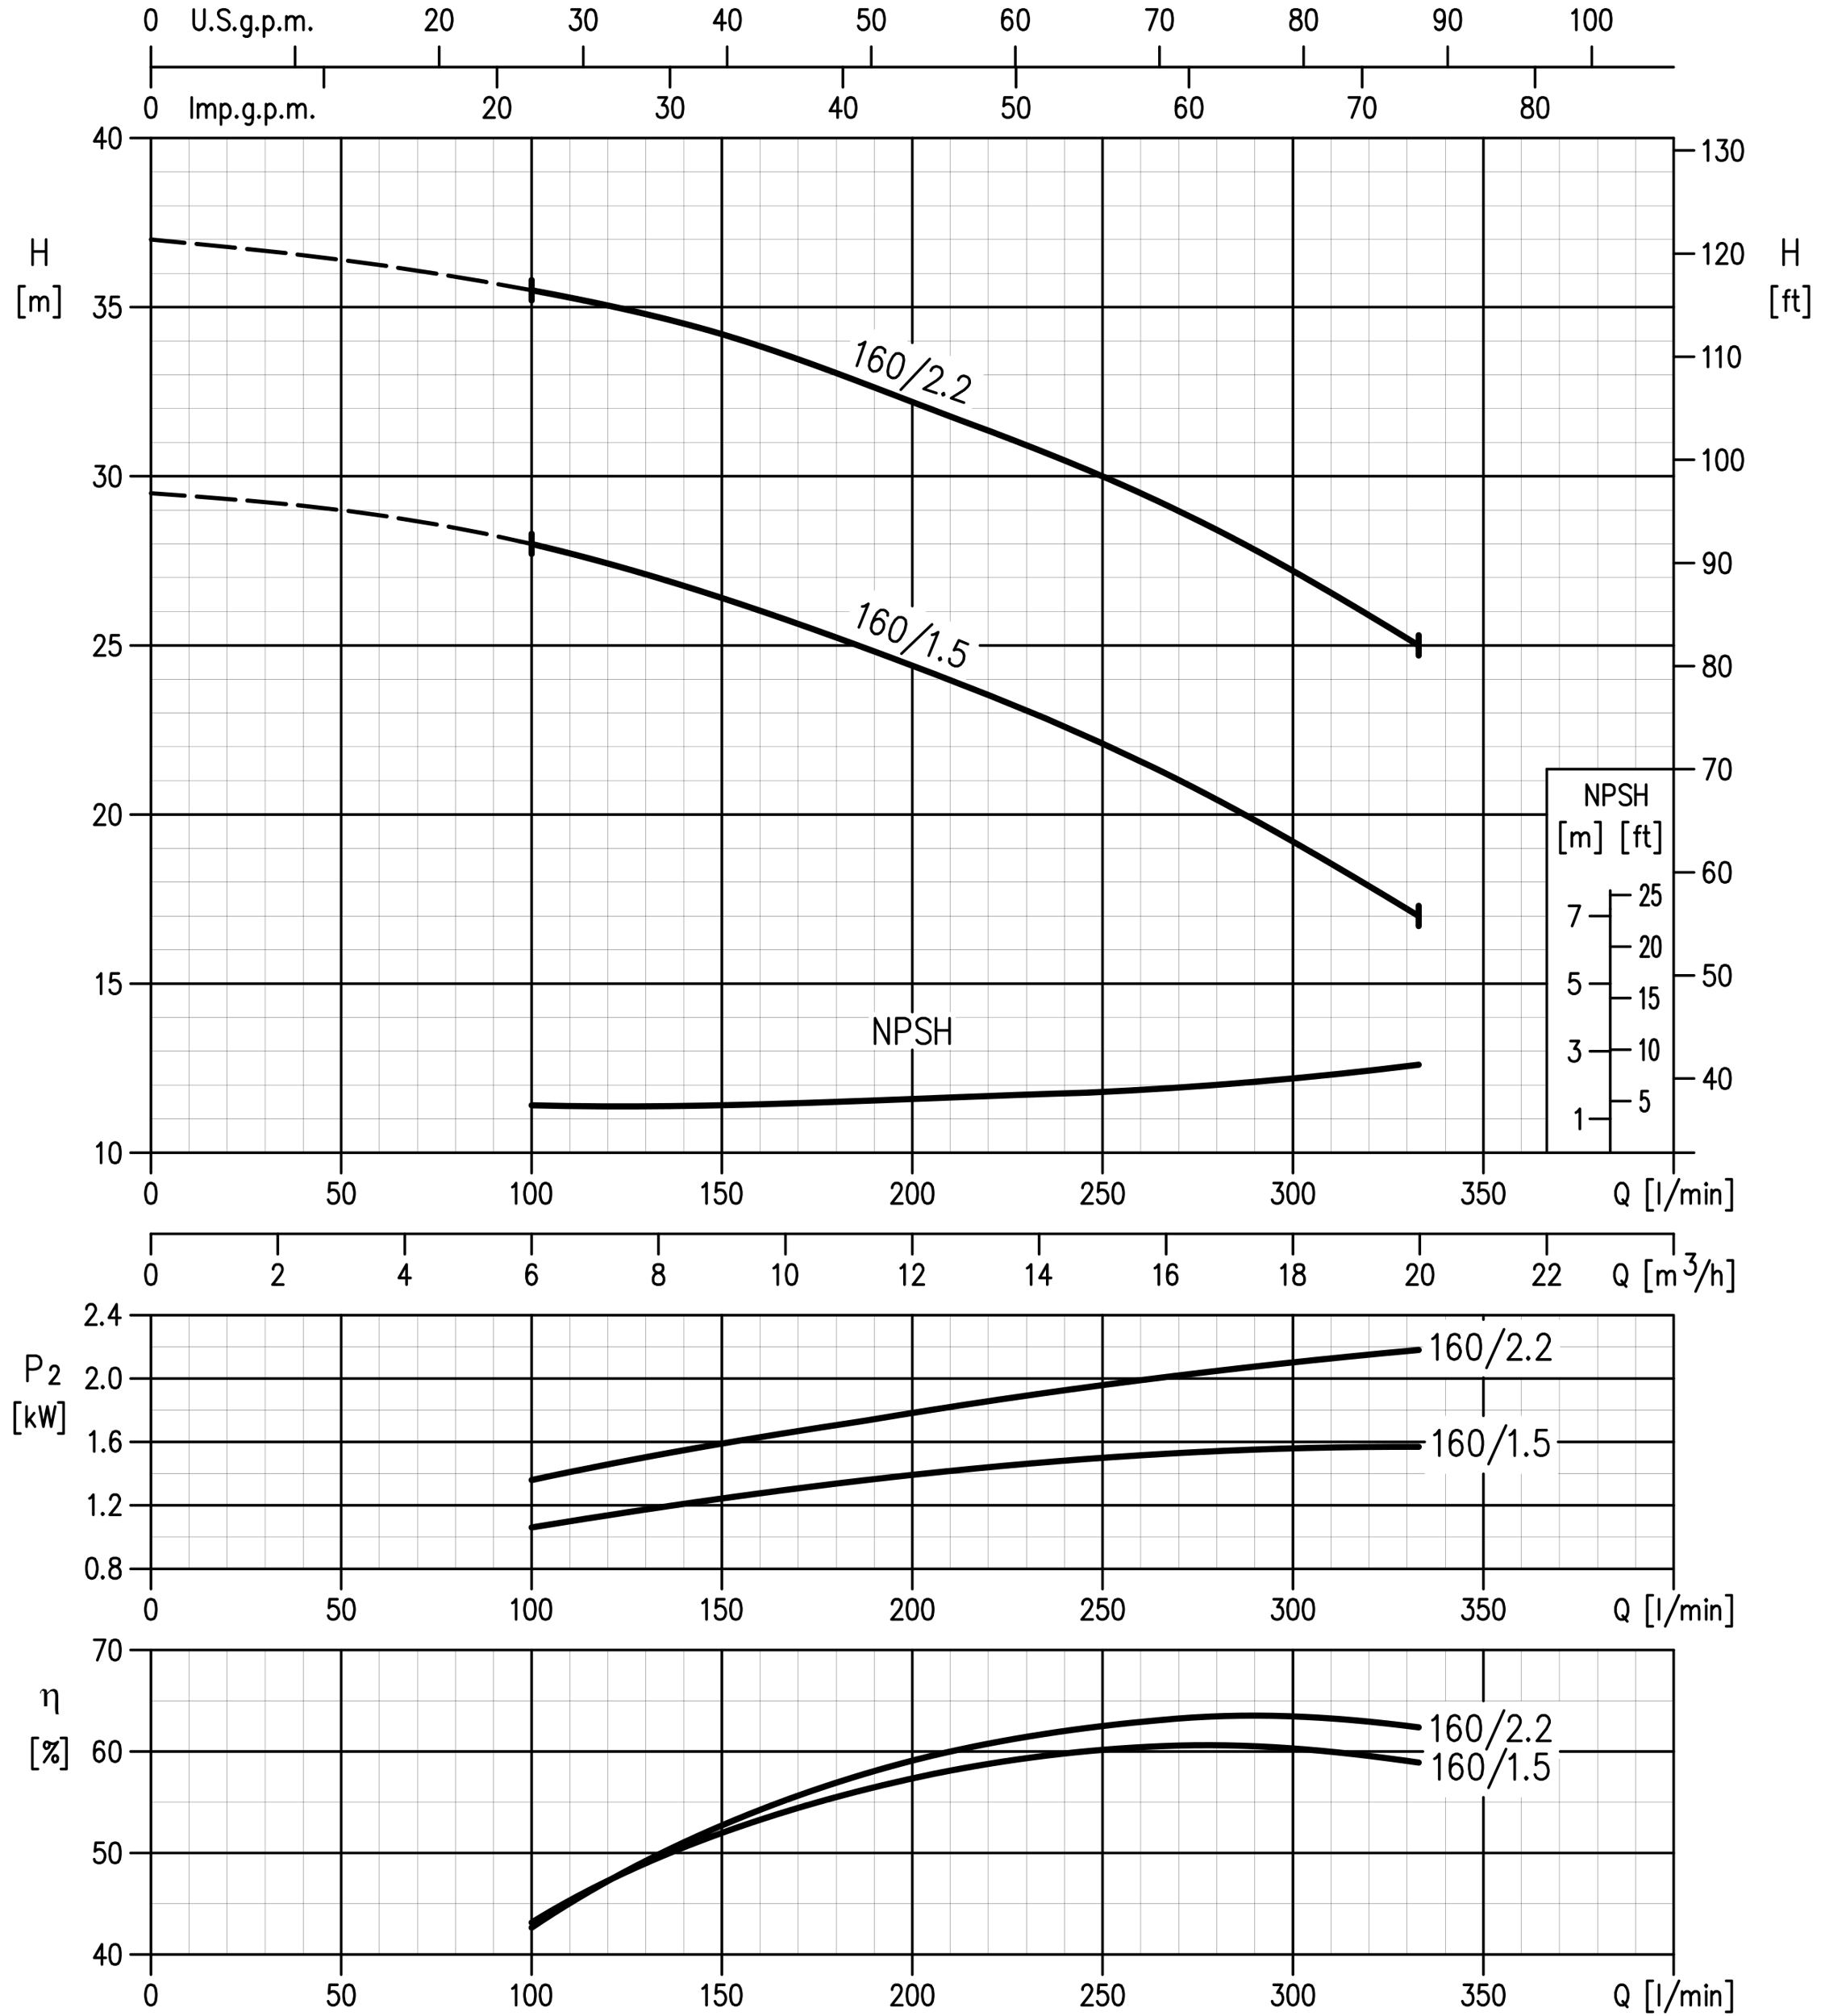 <svg xmlns="http://www.w3.org/2000/svg" width="198.438mm" height="219.604mm" viewBox="0 0 19843.8 21960.4" shape-rendering="geometricPrecision" text-rendering="geometricPrecision" image-rendering="optimizeQuality" fill-rule="evenodd" clip-rule="evenodd"><defs><style type="text/css"><![CDATA[
    .str0 {stroke:black;stroke-width:28.99;stroke-linecap:round;stroke-linejoin:round;stroke-miterlimit:22.926}
    .str3 {stroke:black;stroke-width:67.65;stroke-linecap:round;stroke-linejoin:round;stroke-miterlimit:22.926}
    .str1 {stroke:black;stroke-width:91.81;stroke-linecap:round;stroke-linejoin:round;stroke-miterlimit:22.926}
    .str4 {stroke:black;stroke-width:45.91;stroke-linecap:round;stroke-linejoin:round;stroke-miterlimit:22.926}
    .str2 {stroke:black;stroke-width:2.41;stroke-linecap:round;stroke-linejoin:round;stroke-miterlimit:22.926}
    .fil0 {fill:none}
    .fil1 {fill:black}
   ]]></style><clipPath id="id0"><path d="M.02 21960.41h19843.75v-21960.42h-19843.75v21960.42z"/></clipPath></defs><g id="g4166"><g clip-path="url(#id0)"><path id="path4176" class="fil0 str0" d="M1422.7 20187.21h16815.36m-16815.36 1105.68h16815.36m-16815.36-3317.13h16815.36m-16593.06-4533.85h16593.06m-16593.06-12710.83h16593.06"/><path id="path4180" class="fil0 str1" d="M-1027.11-4927.82h22123.3v31727.52h-22123.3v-31727.52zm22123.3 0z"/><path id="path4184" class="fil0 str0" d="M1422.7 12558.31h16815.36m-16815.36-11054.67h16815.36m-12444.82 11938.27v222.08m-1381.95-222.08v222.08m-1384.35-222.08v222.08m-1381.94-222.08v222.08m0 7848.57v-3536.81m-533.94 3206.1l-84.57 147.23h125.63m-41.06-147.23v219.67m135.29-219.67l-26.58 9.66-16.9 31.39-7.26 53.07v31.39l7.26 53.12 16.9 31.39 26.58 9.66 16.9-.01 24.17-9.66 16.92-31.39 7.24-53.12v-31.39l-7.24-53.07-16.92-31.39-24.17-9.66-16.9.01zm388.98 441.8l-24.15 9.66-16.93 31.34-9.67 53.12v31.39l9.67 53.12 16.93 31.39 24.15 12.06h16.88l26.6-12.06 16.88-31.39 7.26-53.12v-31.39l-7.26-53.12-16.88-31.34-26.6-9.66h-16.88zm-608.85-3758.93h118.4l-84.57 222.13m186.04-222.13l-26.58 9.66-16.9 31.39-7.26 53.12v31.39l7.26 53.12 16.9 31.34 26.58 12.12 16.9-.01 24.17-12.12 16.92-31.34 7.24-53.12v-31.39l-7.24-53.12-16.92-31.39-24.17-9.66-16.9.01zm388.98-4089.64l-24.15 9.61-16.93 31.39-9.67 53.12v31.39l9.67 53.12 16.93 31.39 24.15 9.66 16.88-.01 26.6-9.66 16.88-31.39 7.26-53.12v-31.39l-7.26-53.12-16.88-31.39-26.6-9.61-16.88.01z"/><path id="path4188" class="fil0 str2" d="M6208.81 21297.7v-3321.94m413.12 3321.94v-3321.94m-1244.22 3321.94v-3321.94"/><path id="path4192" class="fil0 str0" d="M5793.24 21512.56v-3536.8m-2075.33 3536.8v-3536.81"/><path id="path4196" class="fil0 str2" d="M3304.79 21297.7v-3321.94m-415.57 3321.94v-3321.94m-415.53 3321.94v-3321.94m-413.17 3321.94v-3321.94m2072.92 3317.13v-3317.13"/><path id="path4200" class="fil0 str0" d="M3676.83 21623.65h-84.57l-7.26 94.12 7.26-9.66 24.15-12.01 26.61-.01 24.15 12.01 16.93 21.78 9.67 31.34v19.32l-9.67 31.39-16.93 21.73-24.15 12.06-26.61.01-24.15-12.06-7.26-9.66-9.62-21.73m219.84-178.63l-26.55 9.66-16.94 31.34-7.26 53.12v31.39l7.26 53.12 16.93 31.39 26.55 12.06h16.94l24.15-12.06 16.93-31.39 9.62-53.12v-31.39l-9.62-53.12-16.93-31.34-24.15-9.66h-16.93zm1787.85 41l16.88-9.61 24.2-31.39v222.08m142.53-222.08l-24.15 9.66-16.93 31.34-9.67 53.12v31.39l9.67 53.12 16.93 31.39 24.15 12.06h16.94l26.55-12.06 16.88-31.39 7.26-53.12v-31.39l-7.26-53.12-16.88-31.34-26.55-9.66h-16.94zm169.09 0l-24.15 9.66-16.88 31.34-9.67 53.12v31.39l9.67 53.12 16.88 31.39 24.15 12.06h16.93l26.6-12.06 16.88-31.39 7.26-53.12v-31.39l-7.26-53.12-16.88-31.34-26.6-9.66h-16.93z"/><path id="path4204" class="fil0 str2" d="M4962.14 21292.89v-3317.13m-413.12 3317.13v-3317.13"/><path id="path4208" class="fil0 str0" d="M4430.63 13775.08l-84.57 147.23h128.06m-43.49-147.23v219.67m-1454.44-166.61v-12.06l9.67-19.27 7.26-12.12 16.88-9.61h33.83l16.93 9.61 9.67 12.12 7.26 19.27v21.73l-7.26 21.78-16.93 31.34-84.52 103.83 118.33-.01m2751.82-188.34l-7.22-21.72-26.6-9.61h-16.88l-24.15 9.61-16.93 31.39-9.67 53.12v53.11l9.67 41.05 16.93 21.73 24.15 9.66h9.67l24.15-9.66 16.88-21.73 9.72-31.39v-9.66l-9.72-31.39-16.88-21.73-24.15-9.61h-9.67l-24.15 9.61-16.93 21.73-9.67 31.39"/><path id="path4212" class="fil0 str2" d="M2060.52 17092.16v-2764.25m4148.29-1762.39v-11054.62m413.12 11054.62v-11054.62m-2488.49 11054.62v-11054.62m415.58 11054.62v-11054.62m413.12 11054.62v-11054.62m415.57 11054.62v-11054.62m-2072.92 15581.26v-2764.25m-415.57 2764.25v-2764.25m-415.53 2764.25v-2764.24"/><path id="path4216" class="fil0 str0" d="M5793.24 12780.39v-11276.75m-2075.33 15808.24v-2983.97m-2072.91-1547.52v-11276.75m-584.69 10987.04l16.92-12.06 24.15-31.39v222.12m144.97-222.13l-26.58 12.12-16.9 31.34-7.26 53.12v31.39l7.26 50.71 16.9 33.79 26.58 9.66h16.9l24.17-9.66 16.92-33.79 7.24-50.71v-31.39l-7.24-53.12-16.92-31.34-24.17-12.12h-16.9zm388.98 441.8l-24.15 12.06-16.93 31.39-9.67 53.12v31.39l9.67 53.12 16.93 31.39 24.15 9.66h16.88l26.6-9.66 16.88-31.39 7.26-53.12v-31.39l-7.26-53.12-16.88-31.39-26.6-12.06h-16.88zm2041.5 0h-84.57l-7.26 96.57 7.26-12.06 24.15-9.66h26.61l24.15 9.66 16.93 21.73 9.67 31.39v21.73l-9.67 31.39-16.93 21.73-24.15 9.66-26.61-.01-24.15-9.66-7.26-12.06-9.62-19.32m219.84-181.09l-26.55 12.06-16.93 31.39-7.26 53.12v31.39l7.26 53.12 16.93 31.39 26.55 9.66h16.93l24.15-9.66 16.93-31.39 9.62-53.12v-31.39l-9.62-53.12-16.93-31.39-24.15-12.06h-16.93zm1787.85 43.46l16.88-9.61 24.2-33.84v222.12m142.54-222.13l-24.15 12.06-16.93 31.39-9.67 53.12v31.39l9.67 53.12 16.93 31.39 24.15 9.66h16.93l26.55-9.66 16.88-31.39 7.26-53.12v-31.39l-7.26-53.12-16.88-31.39-26.55-12.06h-16.93zm169.08 0l-24.15 12.06-16.88 31.39-9.67 53.12v31.39l9.67 53.12 16.88 31.39 24.15 9.66h16.93l26.6-9.66 16.88-31.39 7.26-53.12v-31.39l-7.26-53.12-16.88-31.39-26.6-12.06h-16.93zm-4300.44-12785.62l-24.15 9.66-16.93 31.39-9.67 53.12v31.39l9.67 53.12 16.93 31.39 24.15 12.06 16.88-.01 26.6-12.06 16.88-31.39 7.26-53.12v-31.39l-7.26-53.12-16.88-31.39-26.6-9.66-16.88.01zm-524.27 1289.2l-84.57 147.23 125.63.01m-41.06-147.24v222.08m135.29-222.08l-26.58 12.06-16.9 31.39-7.26 53.12v31.39l7.26 50.66 16.9 31.39 26.58 12.06 16.9.01 24.17-12.06 16.92-31.39 7.24-50.66v-31.39l-7.24-53.12-16.92-31.39-24.17-12.06-16.9-.01zm398.65-883.6v441.8m-9.67 111.04l-24.15 9.66-16.93 31.39-9.67 53.12v31.39l9.67 53.07 16.93 31.44 24.15 9.61 16.88-.01 26.6-9.61 16.88-31.44 7.26-53.07v-31.39l-7.26-53.12-16.88-31.39-26.6-9.66-16.88.01zm475.94-958.44v156.89l7.26 33.84 16.88 19.32 26.6 12.06 14.49.01 26.6-12.06 16.88-19.32 7.26-33.84v-156.89m77.32 200.39l-9.67 9.66 9.67 12.06 7.26-12.06m186.02-178.67l-16.93-21.73-24.15-9.66h-33.82l-26.55 9.66-16.93 21.73v21.73l9.67 21.73 7.26 9.66 16.88 9.66c176.15 45.6 45.99 197.9-33.82 96.57m176.36 9.66l-7.26 9.66 7.26 12.06 9.67-12.06m169.13-135.22v166.56l-9.67 31.44-7.26 12.01-16.88 9.66h-26.61l-16.93-9.66m77.35-178.62l-16.93-21.73-16.88-9.66h-26.61l-16.93 9.66-16.88 21.73-7.26 31.39c-9.98 66.05 56.79 125.51 101.5 53.12m67.63 9.66l-9.67 9.66 9.67 12.06 7.26-12.06m67.63-135.22v219.67m0-188.28l16.93-21.73 16.88-9.66h24.16l16.93 9.66 16.93 21.73 9.62 31.39c6.8 62.88-56.38 126.27-101.45 53.12m169.14 9.66l-9.67 9.66 9.67 12.06 7.21-12.06m67.64 12.06v-147.28m0 41.05l26.6-31.39 16.93-9.66h24.15l16.88 9.66 9.67 31.39v106.23m.01-106.23l24.2-31.39 16.88-9.66h24.15l16.93 9.66 9.67 31.39v106.23m74.9-21.72l-7.26 9.66 7.26 12.06 9.67-12.06m-1302.24 968.05v-219.67m67.63 219.67v-147.23m0 43.45l24.15-31.39 16.93-12.06h26.56l16.93 12.06 7.26 31.39v103.78m.01-103.78l26.55-31.39 16.93-12.06h24.15l16.93 12.06 9.67 31.39v103.78m65.23-147.23v222.13m0-188.34c35.86-66.82 96.85-30.37 101.45 31.39 9.06 73.26-62.77 119.27-101.45 50.66m169.09 12.12l-7.21 9.66 7.21 9.61 9.67-9.61m166.68-137.62v168.96l-7.21 31.39-9.67 12.12-14.53 9.66h-26.56l-16.88-9.66m74.85-178.68c-39.29-72.59-96.18-21.42-99.05 31.39-9.11 69.94 60.42 121.11 99.05 50.66m67.68 12.12l-7.26 9.66 7.26 9.61 9.67-9.61m67.64-137.62v222.13m0-188.34c38.32-67.94 91.12-28.12 101.45 31.39 7.26 64.11-59.7 123.31-101.45 50.66m169.13 12.12l-9.67 9.66 9.67 9.61 7.21-9.61m67.69 9.61v-147.23m0 43.45l24.15-31.39 16.88-12.06h26.61l16.93 12.06 7.21 31.39v103.78m0-103.78l26.6-31.39 16.88-12.06h24.16l16.93 12.06 9.67 31.39v103.78m74.9-19.27l-7.26 9.66 7.26 9.61 9.67-9.61m-198.14-762.9v222.08m314.12 0v219.72m1121.03-794.29c-4.35-44.78 47.27-74.08 84.52-43.45l7.26 12.06 9.67 19.32v21.73l-9.67 21.73-16.93 31.39-84.57 106.23h118.43m101.46-222.12l-24.15 9.66-16.93 31.39-9.67 53.12v31.39l9.67 53.12 16.93 31.39 24.15 12.06 16.88-.01 24.2-12.06 16.88-31.39 9.67-53.12v-31.39l-9.67-53.12-16.88-31.39-24.2-9.66-16.88.01zm-74.9 405.6v222.08m630.6 0v219.72m-135.32 164.16c-4.3-44.78 47.32-74.08 84.57-43.45l7.21 12.06 9.67 19.32v21.73l-9.67 21.73-16.88 31.39-84.57 103.78 118.39-.01m101.45-219.67l-24.15 9.66-16.88 31.39-9.72 53.12v31.39l9.72 53.07 16.88 31.44 24.15 9.61 16.93-.01 24.15-9.61 16.93-31.44 9.67-53.07v-31.39l-9.67-53.12-16.93-31.39-24.15-9.66-16.93.01zm736.91-958.44h94.19l-50.7 84.51 24.15-.01 16.93 9.66 9.62 12.06 7.26 31.39v19.27l-7.26 33.84-16.88 19.32-26.6 12.06-24.16.02-26.55-12.06-7.26-9.66-9.67-21.73m219.83-178.67l-26.55 9.66-14.48 31.39-9.67 53.12v31.39l9.67 53.12 14.48 31.39 26.55 12.06 16.94-.01 24.15-12.06 16.93-31.39 9.67-53.12v-31.39l-9.67-53.12-16.93-31.39-24.15-9.66-16.94.01zm-74.89 405.6v222.08m11881.9 12710.83v222.08m-1381.94-222.08v222.08m-1384.35-222.08v222.08m-1381.95-222.08v222.08m-1382-222.08v222.08m-1384.35-222.08v222.08m-1381.94-222.08v222.08m-1381.95-222.08v222.08m-1384.35-222.08v222.08m9545.57 164.15c-4.3-44.78 47.32-74.08 84.57-43.45l7.26 12.12 9.67 19.27v21.73l-9.67 21.78-16.93 31.34-84.52 103.83 118.33-.01m60.42-166.61c-4.3-44.78 47.27-74.08 84.57-43.45l7.26 12.12 9.62 19.27v21.73l-9.62 21.78-16.93 31.34-84.57 103.83 118.39-.01m-5201.63 7682.02c-4.3-44.78 47.27-74.08 84.57-43.45l7.21 12.06 9.67 19.27v21.78l-9.67 21.68-16.88 31.44-84.57 106.18h118.38m152.2-222.08h-84.56l-7.26 94.12 7.26-9.66 24.15-12.01 26.6-.01 24.15 12.01 16.93 21.78 9.67 31.34v19.32l-9.67 31.39-16.93 21.73-24.15 12.06-26.61.01-24.15-12.06-7.26-9.66-9.62-21.73m219.84-178.63l-26.55 9.66-16.93 31.34-7.26 53.12v31.39l7.26 53.12 16.93 31.39 26.55 12.06h16.93l24.15-12.06 16.93-31.39 9.62-53.12v-31.39l-9.62-53.12-16.93-31.34-24.15-9.66h-16.93z"/><path id="path4220" class="fil0 str2" d="M10357.05 21297.7v-3321.94m413.18 3321.94v-3321.94m415.52 3321.94v-3321.94m415.58 3321.94v-3321.94m-3319.6 3321.94v-3321.94m415.58 3321.94v-3321.94m415.52 3321.94v-3321.94m413.12 3321.94v-3321.94"/><path id="path4224" class="fil0 str0" d="M9941.53 21512.56v-3536.8"/><path id="path4228" class="fil0 str2" d="M7037.51 21297.7v-3321.94m415.52 3321.94v-3321.94"/><path id="path4232" class="fil0 str0" d="M7866.21 21512.56v-3536.81m-210.22 3688.9l16.93-9.61 26.55-31.39v222.08m193.29-222.08h-84.57l-7.21 94.12 7.21-9.66 24.2-12.01 26.55-.01 24.15 12.01 16.93 21.78 9.67 31.34v19.32l-9.67 31.39-16.93 21.73-24.15 12.06-26.55.01-24.2-12.06-7.21-9.66-9.72-21.73m219.88-178.63l-26.6 9.66-16.88 31.34-7.26 53.12v31.39l7.26 53.12 16.88 31.39 26.6 12.06h16.94l24.15-12.06 16.88-31.39 9.67-53.12v-31.39l-9.67-53.12-16.88-31.34-24.15-9.66h-16.94zm1710.55 53.12v-12.12l9.62-19.27 7.26-12.06 16.93-9.66 33.83-.01 16.88 9.66 9.67 12.06 7.26 19.27v21.78l-7.26 21.68-16.88 31.44-84.57 106.18 118.38.01m99.05-222.08l-24.15 9.66-16.93 31.34-7.21 53.12v31.39l7.21 53.12 16.93 31.39 24.15 12.06h16.93l26.55-12.06 16.93-31.39 7.21-53.12v-31.39l-7.21-53.12-16.93-31.34-26.55-9.66h-16.93zm169.14 0l-24.2 9.66-16.88 31.34-9.67 53.12v31.39l9.67 53.12 16.88 31.39 24.2 12.06h16.88l26.6-12.06 16.88-31.39 7.26-53.12v-31.39l-7.26-53.12-16.88-31.34-26.6-9.66h-16.88zm-2942.7-7848.57l-24.15 9.61-9.67 21.73v21.73l9.67 19.32 16.88 12.12 33.82 9.61 24.2 9.66 16.88 21.73 9.67 21.73v31.39l-9.67 21.73-7.26 9.66-26.55 9.66-33.82-.01-24.15-9.66-9.67-9.66-7.26-21.73v-31.39l7.26-21.73 16.88-21.73 26.6-9.66 33.82-9.61 16.88-12.12 7.26-19.32v-21.73l-7.26-21.73-26.55-9.61-33.81.01zm1273.23 41l16.88-9.66 26.6-31.34v219.67m142.54-219.67l-24.15 9.61-16.93 31.39-9.62 53.12v31.39l9.62 53.12 16.93 31.39 24.15 9.66 16.93-.01 24.15-9.66 16.93-31.39 9.62-53.12v-31.39l-9.62-53.12-16.93-31.39-24.15-9.61-16.93.01zm1198.33 41l16.93-9.66 24.15-31.34v219.67m101.5-166.61c-4.35-44.78 47.27-74.08 84.52-43.45l7.26 12.12 9.67 19.27v21.73l-9.67 21.78-16.93 31.34-84.52 103.83 118.39-.01m1125.83-178.67l16.93-9.66 26.55-31.34v219.67m176.36-219.67l-84.57 147.23h125.65m-41.08-147.23v219.67"/><path id="path4236" class="fil0 str2" d="M16578.26 21297.7v-1716.49m-2072.91 1716.49v-3321.94m413.12 3321.94v-3321.94m415.57 3321.94v-3321.94m415.53 3321.94v-1716.49"/><path id="path4240" class="fil0 str0" d="M16165.14 21512.56v-1931.35"/><path id="path4244" class="fil0 str2" d="M12429.97 21297.7v-3321.94m415.58 3321.94v-3321.94m415.57 3321.94v-3321.94m413.12 3321.94v-3321.94"/><path id="path4248" class="fil0 str0" d="M14089.82 21512.56v-3536.8m-2075.37 3536.8v-3536.8m1865.15 3647.89h91.83l-50.75 84.45 26.56.01 16.93 9.66 7.26 12.12 9.62 31.34v19.32l-9.62 31.39-16.93 21.73-24.15 12.06h-26.6l-24.15-12.06-9.67-9.66-7.21-21.73m219.84-178.63l-26.55 9.66-16.93 31.34-7.26 53.12v31.39l7.26 53.12 16.93 31.39 26.55 12.06h14.47l26.6-12.06 16.88-31.39 7.26-53.12v-31.39l-7.26-53.12-16.88-31.34-26.6-9.66h-14.47zm166.68 0l-24.15 9.66-16.93 31.34-9.62 53.12v31.39l9.62 53.12 16.93 31.39 24.15 12.06h16.93l26.55-12.06 16.93-31.39 7.21-53.12v-31.39l-7.21-53.12-16.93-31.34-26.55-9.66h-16.93zm1703.28 0h94.24l-50.75 84.45 24.2.01 16.88 9.66 9.67 12.12 7.26 31.34v19.32l-7.26 31.39-16.93 21.73-26.55 12.06h-24.16l-26.6-12.06-7.21-9.66-9.67-21.73m270.58-178.63h-84.56l-7.26 94.12 7.26-9.66 26.55-12.01 24.15-.01 24.2 12.01 16.93 21.78 9.62 31.34v19.32l-9.62 31.39-16.93 21.73-24.2 12.06-24.15.01-26.55-12.06-7.26-9.66-9.67-21.73m219.88-178.63l-26.6 9.66-16.88 31.34-7.26 53.12v31.39l7.26 53.12 16.88 31.39 26.6 12.06h16.88l24.15-12.06 16.93-31.39 9.67-53.12v-31.39l-9.67-53.12-16.93-31.34-24.15-9.66h-16.88zm-3739.98-7807.57l16.93-9.66 26.55-31.34v219.67m193.29-188.34l-9.67-21.73-24.15-9.61-16.93.01-26.55 9.61-16.93 31.39-7.26 53.12v53.12l7.26 41.05 16.93 21.73 26.55 9.66 7.26-.01 26.55-9.66 16.93-21.73 7.21-31.39v-9.66l-7.21-31.39-16.93-21.73-26.55-9.61h-7.26l-26.55 9.61-16.93 21.73-7.26 31.39m1244.26-106.23l16.88-9.66 24.2-31.34v219.67m135.27-219.67l-26.55 9.61-7.26 21.73v21.73l7.26 19.32 16.88 12.12 33.87 9.61 26.55 9.66 16.88 21.73 7.26 21.73v31.39l-7.26 21.73-9.62 9.66-24.2 9.66-33.81-.01-26.55-9.66-7.26-9.66-9.67-21.73v-31.39l9.67-21.73 16.93-21.73 24.15-9.66 33.82-9.61 16.93-12.12 9.62-19.32v-21.73l-9.62-21.73-24.2-9.61-33.82.01zm1198.33 53.06v-12.06l7.26-19.27 9.67-12.12 14.48-9.61h33.82l16.93 9.61 9.67 12.12 7.21 19.27v21.73l-7.21 21.78-16.93 31.34-84.57 103.83 118.44-.01m101.45-219.67l-26.6 9.61-16.88 31.39-7.26 53.12v31.39l7.26 53.12 16.88 31.39 26.6 9.66 16.88-.01 24.2-9.66 16.88-31.39 9.67-53.12v-31.39l-9.67-53.12-16.88-31.39-24.2-9.61-16.88.01z"/><path id="path4252" class="fil0 str2" d="M16993.84 21297.7v-2136.57m415.53 2136.57v-3321.94m413.12 3321.94v-3321.94"/><path id="path4256" class="fil0 str0" d="M18238.06 21512.56v-3536.81m-582.26 3647.9l-16.88 9.66-16.93 21.73-7.26 21.73-9.62 31.34v53.12l9.62 31.39 7.26 19.32 16.93 21.73 16.88 12.06h33.82c47.43-26.38 57.3-88.65 50.75-137.62l-7.26-31.34-9.67-21.73-16.88-21.73-16.93-9.66h-33.83zm26.61 178.62l50.7 62.78m277.85-284.9h-60.42v338.02h60.42m67.63-72.44v-222.08m217.49-43.5l-149.8 338.02m183.61-72.44v-149.64m0 43.46l26.55-31.44 16.93-12.01 24.16-.01 16.88 12.01 9.67 31.44v106.18m0-106.17l24.2-31.44 16.88-12.01 26.55-.01 16.93 12.01 7.26 31.44v106.18m67.65-212.41l9.67 12.06 7.26-12.06-7.26-9.66-9.67 9.66zm9.67 62.78v149.64m57.96 0v-149.64m0 43.46l24.2-31.44 16.88-12.01 26.61-.01 16.88 12.01 7.26 31.44v106.18m67.64-265.57h60.42v338.02h-60.42m-1166.92-8143.09l-16.93 9.61-16.88 21.73-7.26 21.73-9.67 31.44v50.66l9.67 33.79 7.26 19.32 16.88 21.73 16.93 9.66h33.82c47.17-17.64 57.4-93.55 50.75-135.17l-7.26-31.44-9.67-21.73-16.88-21.73-16.93-9.61-33.83.01zm26.6 178.62l50.7 62.78m277.86-284.86h-60.43v337.97h60.43m67.63-74.84v-147.28m0 43.45l24.15-31.34 16.93-12.12h24.15l16.93 12.12 9.67 31.34v103.83m0-103.83l24.15-31.34 16.93-12.12h26.56l16.93 12.12 7.21 31.34v103.83m379.36-263.13l-152.25 337.97m186.07-74.84v-219.67m0 115.84l26.55-31.34 16.93-12.12h24.15l16.88 12.12 9.67 31.34v103.83m67.69-263.13h57.96v337.97h-57.96m-449.4-408.01h94.24l-50.75 84.51h24.15l16.93 12.06 9.67 9.66 7.21 31.39v21.73l-7.21 31.39-16.93 21.73-26.6 9.66h-24.15l-26.55-9.66-7.26-12.12-9.67-19.27"/><path id="path4260" class="fil0 str2" d="M16578.26 12565.52v-11054.62m-2072.91 11054.62v-11054.62m413.12 11054.62v-11054.62m415.57 11054.62v-11054.62m415.53 11054.62v-11054.62m-3319.6 11054.62v-11054.62m415.58 11054.62v-11054.62m415.57 11054.62v-11054.62m413.13 11054.62v-11054.62m-2904.02 11054.62v-11061.88m415.52 11061.88v-11054.62m415.58 11054.62v-11054.62m-3319.6 11054.62v-11054.62m415.58 11054.62v-11054.62m415.52 11054.62v-11061.88m-2075.32 11061.88v-11054.62m415.53 11054.62v-11054.62"/><path id="path4264" class="fil0 str0" d="M16165.14 12780.39v-11276.75m-2075.32 11276.75v-11276.75m-2075.37 11276.75v-11276.75m-4148.24 11276.75v-11276.75m3930.81 11438.5v-9.66l7.26-21.73 9.67-9.66 16.88-12.06 33.82-.01 16.93 12.06 7.21 9.66 9.67 21.73.01 21.73-9.67 19.32-16.88 31.39-84.57 106.23 118.38.01m152.2-222.13h-84.56l-7.26 96.57 7.26-12.06 24.15-9.66h26.6l24.15 9.66 16.93 21.73 9.67 31.39v21.73l-9.67 31.39-16.93 21.73-24.15 9.66-26.61-.01-24.15-9.66-7.26-12.06-9.62-19.32m219.84-181.09l-26.55 12.06-16.93 31.39-7.26 53.12v31.39l7.26 53.12 16.93 31.39 26.55 9.66h16.93l24.15-9.66 16.93-31.39 9.62-53.12v-31.39l-9.62-53.12-16.93-31.39-24.15-12.06h-16.93zm-4520.33 43.46l16.93-9.61 26.55-33.84.01 222.12m193.28-222.13h-84.57l-7.21 96.57 7.21-12.06 24.2-9.66h26.55l24.15 9.66 16.93 21.73 9.67 31.39v21.73l-9.67 31.39-16.93 21.73-24.15 9.66-26.55-.01-24.2-9.66-7.21-12.06-9.72-19.32m219.88-181.09l-26.6 12.06-16.88 31.39-7.26 53.12v31.39l7.26 53.12 16.88 31.39 26.6 9.66h16.94l24.15-9.66 16.88-31.39 9.67-53.12v-31.39l-9.67-53.12-16.88-31.39-24.15-12.06h-16.94z"/><path id="path4268" class="fil0 str2" d="M10357.05 12565.52v-1127.4m-831.1 1127.4v-1127.4"/><path id="path4272" class="fil0 str0" d="M9941.53 12780.39v-1342.27m-219.84 1504.02v-9.66l9.62-21.73 7.26-9.66 16.93-12.06 33.83-.01 16.88 12.06 9.67 9.66 7.26 21.73v21.73l-7.26 19.32-16.88 31.39-84.57 106.23 118.38.01m99.05-222.13l-24.15 12.06-16.93 31.39-7.21 53.12v31.39l7.21 53.12 16.93 31.39 24.15 9.66h16.93l26.55-9.66 16.93-31.39 7.21-53.12v-31.39l-7.21-53.12-16.93-31.39-26.55-12.06h-16.93zm169.14 0l-24.2 12.06-16.88 31.39-9.67 53.12v31.39l9.67 53.12 16.88 31.39 24.2 9.66h16.88l26.6-9.66 16.88-31.39 7.26-53.12v-31.39l-7.26-53.12-16.88-31.39-26.6-12.06h-16.88zm-565.38-1518.49v-277.65l147.39 277.65v-277.65m84.57 277.65v-277.65l94.24.01 31.36 14.47 12.07 12.06 9.72 26.58c12.44 104.14-62.05 98.21-147.39 91.72m369.64-103.78l-21.74-26.58-31.41-14.47h-43.49l-31.41 14.47-19.34 26.58v26.53l9.67 26.53 9.67 12.12 21.74 12.06c63.95 24.49 118.64 39.72 106.31 120.7l-21.75 24.13-31.41 14.52h-43.48l-31.41-14.52-19.34-24.13m210.21 38.65v-277.65m147.4.01v277.65m-147.4-144.89h147.4m-985.76-7469.55l24.2-4.81 43.44-26.58-91.78 260.72m306.8-144.83v-28.99l-26.55-21.73-19.34-7.26-33.82 2.45-33.82 28.94-31.41 60.38-21.74 60.38-7.26 53.12 12.07 33.79 26.6 21.73 9.67 2.4 33.82-2.4 28.96-16.92 21.79-33.79 4.81-12.06 2.4-41.05-12.07-31.39-24.15-24.13-9.67-2.4-36.22 2.4-26.6 16.87-24.15 33.84m318.88-84.52l-33.82 2.4-31.41 31.39-31.36 57.92-14.53 36.25-12.07 67.58 7.26 43.45 26.55 21.73 19.34 7.26 33.82-2.45 33.82-28.94 31.41-60.38 12.07-36.19 12.13-65.18-7.26-45.91-26.6-21.73-19.35-7.2zm335.87 60.33l-316.53 335.57m328.6-207.61l4.81-12.06 16.93-21.73 14.48-7.26 24.15-7.21 41.08 14.47 14.48 19.32 7.26 16.87v26.58l-7.26 26.53-19.29 21.73-33.87 28.99-142.53 91.76 140.13 45.86m79.76 0l-14.53 9.66 4.86 14.47 14.48-7.21m154.66-156.94l2.4-12.06 19.29-21.73 14.53-9.66 24.15-4.86 38.63 14.52 16.93 19.27 4.86 14.52 2.4 28.99-9.67 24.13-16.93 21.73-33.82 31.39-142.53 89.31 140.13 48.26m3375.15 8502.83h91.84l-50.75 84.51h26.55l16.93 12.06 7.26 9.66 9.62 31.39v21.73l-9.62 31.39-16.93 21.73-24.15 9.66h-26.6l-24.15-9.66-9.67-12.06-7.21-19.32m219.84-181.09l-26.55 12.06-16.93 31.39-7.26 53.12v31.39l7.26 53.12 16.93 31.39 26.55 9.66h14.47l26.6-9.66 16.88-31.39 7.26-53.12v-31.39l-7.26-53.12-16.88-31.39-26.6-12.06h-14.47zm166.68 0l-24.15 12.06-16.93 31.39-9.62 53.12v31.39l9.62 53.12 16.93 31.39 24.15 9.66h16.93l26.55-9.66 16.93-31.39 7.21-53.12v-31.39l-7.21-53.12-16.93-31.39-26.55-12.06h-16.93zm2606.88-330.71v-4179.01m-903.6 4509.72h94.24l-50.75 84.51h24.2l16.88 12.06 9.67 9.66 7.26 31.39v21.73l-7.26 31.39-16.93 21.73-26.55 9.66h-24.16l-26.6-9.66-7.21-12.06-9.67-19.32m270.59-181.09h-84.57l-7.26 96.57 7.26-12.06 26.55-9.66h24.15l24.2 9.66 16.93 21.73 9.62 31.39v21.73l-9.62 31.39-16.93 21.73-24.2 9.66-24.15-.01-26.55-9.66-7.26-12.06-9.67-19.32m219.88-181.09l-26.6 12.06-16.88 31.39-7.26 53.12v31.39l7.26 53.12 16.88 31.39 26.6 9.66h16.88l24.15-9.66 16.93-31.39 9.67-53.12v-31.39l-9.67-53.12-16.93-31.39-24.15-12.06h-16.88zm-6871.1-12785.62h-84.57l-7.26 94.17 7.26-9.66 24.15-9.66 26.6-.01 24.15 9.66 16.88 21.73 9.67 31.39v19.27l-9.67 33.84-16.88 19.32-24.15 12.06-26.6.01-24.15-12.06-7.26-9.66-9.67-21.73m219.89-178.67l-26.6 9.66-16.88 31.39-7.26 53.12v31.39l7.26 53.12 16.88 31.39 26.6 12.06 16.88-.01 24.15-12.06 16.93-31.39 9.67-53.12v-31.39l-9.67-53.12-16.93-31.39-24.15-9.66-16.88.01z"/><path id="path4276" class="fil0 str0" d="M7866.21 103.4l-84.57 147.28h125.6m-41.03-147.28v222.12m135.26-222.12l-26.55 9.66-16.93 31.39-7.27 53.11v31.39l7.26 53.12 16.93 31.39 26.55 12.06h16.95l24.15-12.06 16.88-31.39 9.67-53.12v-31.39l-9.67-53.11-16.88-31.39-24.15-9.66h-16.94zm-700.64 627.68v219.72m-125.6 111.04h91.79l-50.75 84.51h26.6l16.88 9.66 7.26 12.06 9.67 31.39v19.32l-9.67 31.34-16.93 21.78-24.15 9.61h-26.55l-24.15-9.61-9.67-9.66-7.26-21.78m217.43-178.62l-24.15 9.66-16.93 31.39-7.26 53.12v31.39l7.26 53.07 16.93 31.44 24.15 9.61 16.88-.01 26.6-9.61 16.93-31.44 7.21-53.07v-31.39l-7.21-53.12-16.93-31.39-26.6-9.66-16.88.01zm548.44-552.84v222.08m1261.16 0v219.72m-57.97 111.04l-84.57 147.28h125.6m-41.03-147.28v219.67m135.27-219.67l-26.6 9.66-16.88 31.39-7.26 53.12v31.39l7.26 53.07 16.88 31.44 26.6 9.61 16.88-.01 24.2-9.61 16.93-31.44 9.62-53.07v-31.39l-9.62-53.12-16.93-31.39-24.2-9.66-16.88.01zm231.96-552.84v222.08m1529.29-596.29l-9.67-21.73-24.15-9.66h-16.88l-26.6 9.66-16.93 31.39-7.21 53.12v53.12l7.21 43.45 16.93 19.32 26.6 12.06h7.21l26.6-12.06 16.88-19.32 7.26-33.84v-9.61l-7.26-31.39-16.88-21.73-26.6-9.66-7.21-.01-26.6 9.66-16.93 21.73-7.21 31.39m219.82-147.28l-26.55 9.66-16.93 31.39-7.21 53.12v31.39l7.21 53.12 16.93 31.39 26.55 12.06 16.94-.01 24.15-12.06 16.88-31.39 9.72-53.12v-31.39l-9.72-53.12-16.88-31.39-24.15-9.66-16.94.01zm-70.04 627.68v219.72m-43.48 111.04h-82.17l-9.67 94.17c45.28-50.97 118.28-12.68 108.72 62.78l-7.26 31.34-16.88 21.78-26.55 9.61-24.21-.01-24.15-9.61-9.67-9.66-7.26-21.78m217.48-178.62l-24.2 9.66-16.88 31.39-9.67 53.12v31.39l9.67 53.07 16.88 31.44 24.2 9.61 16.89-.01 26.6-9.61 16.88-31.44 7.26-53.07v-31.39l-7.26-53.12-16.88-31.39-26.6-9.66-16.89.01zm-82.16-552.84v222.08m1427.84-627.68h118.38l-84.57 222.12m186.07-222.12l-26.6 9.66-16.88 31.39-7.26 53.12v31.39l7.26 53.12 16.88 31.39 26.6 12.06 16.94-.01 24.15-12.06 16.88-31.39 7.26-53.12v-31.39l-7.26-53.12-16.88-31.39-24.15-9.65h-16.94zm243.99 627.68v219.72m-41.03 142.43l-9.67-21.73-24.2-9.66h-16.88l-26.55 9.66-16.93 31.39-7.26 53.12v53.12l7.26 41 16.93 21.78 26.55 9.61 7.26-.01 26.55-9.61 16.93-21.78 7.21-31.34v-9.66l-7.21-31.39-16.93-21.73-26.55-9.66-7.26.01-26.55 9.66-16.93 21.73-7.26 31.39m219.87-147.29l-26.6 9.66-16.93 31.39-7.21 53.12v31.39l7.21 53.07 16.93 31.44 26.6 9.61 16.89-.01 24.15-9.61 16.93-31.44 9.67-53.07v-31.39l-9.67-53.12-16.93-31.39-24.15-9.66-16.89.01zm-398.64-552.84v222.08m1468.92-627.68l-24.2 9.66-9.62 21.73v21.73l9.62 21.73 16.93 9.66 33.82 9.66 24.2 12.06 16.88 19.32 9.67 21.73v31.39l-9.67 21.73-7.21 9.66-26.6 12.06h-33.82l-24.2-12.06-9.62-9.66-7.26-21.73v-31.39l7.26-21.73 16.88-19.32 26.6-12.06 33.82-9.66 16.93-9.66 7.21-21.73v-21.73l-7.21-21.73-26.6-9.66h-33.81zm176.35 0l-24.15 9.66-16.93 31.39-7.21 53.12v31.39l7.21 53.12 16.93 31.39 24.15 12.06 16.93-.01 26.55-12.06 16.93-31.39 7.21-53.12v-31.39l-7.21-53.12-16.93-31.39-26.55-9.66-16.93.01zm-74.9 405.6v222.08m1536.6-552.84l-7.26 31.39-16.88 19.32-26.6 12.06-7.27.01-26.55-12.06-16.93-19.32-7.21-31.39v-12.06l7.21-31.39 16.93-21.73 26.55-9.66 7.26-.01 26.6 9.66 16.88 21.73 7.26 43.45v50.71l-7.26 53.12-16.88 31.39-26.6 12.06h-16.93l-24.15-12.06-9.67-19.32m210.22-190.74l-24.15 9.66-16.93 31.39-9.67 53.12v31.39l9.67 53.12 16.93 31.39 24.15 12.06 16.88-.01 26.6-12.06 16.93-31.39 7.21-53.12v-31.39l-7.21-53.12-16.93-31.39-26.6-9.66-16.88.01zm-1007.5 627.68v219.72m-144.94 111.04h118.38l-84.57 219.67m186.03-219.67l-24.15 9.66-16.93 31.39-9.62 53.12v31.39l9.62 53.07 16.93 31.44 24.15 9.61 16.93-.01 24.15-9.61 16.93-31.44 9.67-53.07v-31.39l-9.67-53.12-16.93-31.39-24.15-9.66-16.93.01zm857.7-552.84v222.08m951.89 0v219.72m-101.45 111.04l-24.2 9.66-9.67 21.73v21.73l9.67 19.32 16.93 12.06 33.82 9.66 24.2 12.06 16.88 19.32 9.67 21.73v31.34l-9.67 21.78-7.26 9.66-26.55 9.61-33.82.01-24.2-9.61-9.67-9.66-7.21-21.78v-31.34l7.21-21.73 16.93-19.32 26.55-12.06 33.87-9.66 16.88-12.06 7.26-19.32v-21.73l-7.26-21.73-26.55-9.66-33.81-.01zm176.35 0l-24.15 9.66-16.93 31.39-7.21 53.12v31.39l7.21 53.07 16.93 31.44 24.15 9.61 16.93-.01 26.55-9.61 16.93-31.44 7.21-53.07v-31.39l-7.21-53.12-16.93-31.39-26.55-9.66-16.93.01z"/><path id="path4280" class="fil0 str2" d="M16993.84 8379.3v-6868.4m415.53 6868.4v-6868.4m413.12 6868.4v-6868.41"/><path id="path4284" class="fil0 str0" d="M18238.06 12780.39v-11276.75m-690.97 11054.67v-2653.26m108.71 2983.97l-16.88 12.06-16.93 21.78-7.26 19.27-9.62 31.39v53.12l9.62 31.39 7.26 21.73 16.93 21.73 16.88 9.66h33.82l16.93-9.66 16.88-21.73 9.67-21.73 7.26-31.39v-53.12l-7.26-31.39-9.67-19.27-16.88-21.78-16.93-12.06h-33.82zm26.61 181.08l50.7 62.78m277.85-284.91h-60.42v338.02h60.42m67.63-74.84v-222.13m217.49-41.05l-149.8 338.02m183.61-74.84v-147.28m0 41.05l26.55-31.39 16.93-9.66h24.16l16.88 9.66 9.67 31.39v106.23m0-106.23l24.2-31.39 16.88-9.66h26.55l16.93 9.66 7.26 31.39.01 106.23m67.64-210.06l9.67 9.66 7.26-9.66-7.26-12.06-9.67 12.06zm9.67 62.78v147.28m57.96 0v-147.28m0 41.05l24.2-31.39 16.88-9.66h26.61l16.88 9.66 7.26 31.39v106.23m67.64-263.18h60.42v338.02h-60.42m-855.25-1298.87h-65.23l-4.86 94.17 4.86-9.66 19.34-12.06 19.29-.01 19.34 12.06 12.07 19.32 7.26 31.39v21.73l-7.26 31.39-12.07 21.73-19.34 9.66-19.29.01-19.34-9.66-4.86-9.66-7.21-21.73m-111.13-69.99h-219.88m690.97 562.5h222.29m-1169.37-3787.92v-222.08l118.39 222.08v-222.08m67.68 222.08v-222.08l74.85.01 24.2 12.06 9.67 9.66 7.21 21.73c9.52 84.3-46.5 75.56-115.93 72.39m294.73-82.05c-49.78-87.01-183.77 2.04-84.57 62.78 51.16 13.5 94.24 33.69 84.57 94.12l-16.93 21.73-26.55 9.66-33.82-.01-24.15-9.66-16.93-21.73m169.08 31.39v-222.08m115.98.01v222.08m-115.98-115.85h115.98m-876.99 301.77h-58.01v337.97h58.01m67.64-74.84v-147.28m0 43.45l26.6-31.39 16.88-12.06h24.15l16.93 12.06 7.26 31.39v103.83m.01-103.83l26.55-31.39 16.93-12.06h24.15l16.93 12.06 9.67 31.39v103.83m67.64-263.13h57.97v337.97h-57.97m359.97-337.97h-57.97v337.97h57.97m135.32-294.51h-16.94l-16.88 9.61-7.26 31.39v178.67m-26.61-147.28h60.42m65.23-72.39v178.62l9.67 31.39 16.88 9.66h16.94m-67.64-147.28h57.97m60.42-115.85h57.96v337.97h-57.96"/><path id="path4288" class="fil0 str0" d="M17136.37 144.45l16.88-9.67 24.2-31.38v222.12m142.54-222.12l-24.15 9.66-16.94 31.39-9.66 53.11v31.39l9.67 53.12 16.93 31.39 24.15 12.06h16.93l26.55-12.06 16.93-31.39 7.21-53.12v-31.39l-7.2-53.11-16.94-31.39-26.55-9.66h-16.93zm169.13 0l-24.2 9.66-16.88 31.39-9.67 53.11v31.39l9.67 53.12 16.88 31.39 24.2 12.06h16.89l26.6-12.06 16.88-31.39 7.26-53.12v-31.39l-7.26-53.11-16.88-31.39-26.6-9.66h-16.89zm-142.58 405.6v222.08m-16218.59 19345.04h-84.54l-9.68 94.17c46.96-53.27 120.13-8.44 111.15 62.78l-9.68 31.34-16.9 21.78-24.16 9.66h-26.59l-24.15-9.66-9.68-9.66-7.24-21.73m219.87-178.68l-26.58 9.66-16.9 31.39-7.26 53.12v31.39l7.26 53.12 16.9 31.39 26.58 9.66h16.9l24.17-9.66 16.92-31.39 7.24-53.12v-31.39l-7.24-53.12-16.92-31.39-24.17-9.66h-16.9zm176.35-2983.96h16815.36m-16815.36-2764.25h16815.36m-16602.73 3095.01l-24.15 9.66-16.93 31.39-9.67 53.12v31.34l9.67 53.17 16.93 31.34 24.15 9.66 16.88-.01 26.6-9.66 16.88-31.34 7.26-53.17v-31.34l-7.26-53.12-16.88-31.39-26.6-9.66-16.88.01zm9.67-111.04v-2983.97m-652.34 2645.95l-26.58 9.66-16.9 33.79-7.24 50.71v31.39l7.24 53.12 16.9 31.39 26.58 12.06 16.92.01 24.14-12.06 16.92-31.39 9.66-53.12v-31.39l-9.66-50.71-16.92-33.79-24.14-9.66-16.92-.01zm125.63 200.4l-7.24 9.66 7.24 12.06 9.66-12.06m108.74-210.06l-24.17 9.66-9.65 21.73v21.73l9.65 21.73 16.9 9.66 33.82 9.66 24.17 12.06 16.92 19.32 7.24 21.73v31.39l-7.24 21.73-9.67 9.66-24.15 12.06-33.82.01-24.17-12.06-9.65-9.66-7.26-21.73v-31.39l7.26-21.73 16.9-19.32 26.58-12.06 33.82-9.66 14.49-9.66 9.67-21.73v-21.73l-9.67-21.73-24.15-9.66-33.82-.01zm14394.49-1339.87l21.79-12.06 31.36-41.05v277.65m241.64-236.6l-9.67-26.58-31.41-14.47-21.75-.01-31.41 14.47-21.74 38.65-9.67 67.58v65.23l9.67 53.07 21.74 26.58 31.41 12.06 9.67.01 31.41-12.06 21.74-26.58 9.67-41.05v-12.01l-9.67-41.1-21.74-24.13-31.41-14.47-9.67-.01-31.41 14.47-21.74 24.13-9.67 41.1m272.99-185.94l-31.41 14.47-21.69 38.65-9.67 67.58v38.65l9.67 65.18 21.69 41.05 31.41 12.06 21.74.01 31.41-12.06 21.74-41.05 9.67-65.18v-38.65l-9.67-67.58-21.74-38.65-31.41-14.47-21.74-.01zm338.27-50.66l-190.88 420.02m231.96-316.24l21.74-12.06 31.41-41.05v277.65m125.61-26.59l-9.67 14.52 9.67 12.06 12.07-12.06m210.22-265.59h-106.31l-9.67 120.7 9.67-14.47 31.41-12.06h31.41l31.41 12.06 21.74 26.53 9.67 38.65v26.53l-9.67 41.05-21.74 26.58-31.41 12.06-31.41.02-31.41-12.06-9.67-14.52-12.07-26.53m930.14 1617.51l-16.88 9.66-16.93 21.73-7.26 21.73-9.62 31.39v53.12l9.62 31.39 7.26 19.27 16.93 21.73 16.88 9.66 33.82-.01 16.93-9.66 16.88-21.73 9.67-19.27 7.26-31.39v-53.12l-7.26-31.39-9.67-21.73-16.88-21.73-16.93-9.66-33.82.01zm26.61 178.67l50.7 62.78m277.85-284.91h-60.42v337.97l60.42.01m67.63-74.85v-219.67m217.49-43.46l-149.8 337.97m183.61-74.84v-147.23m0 43.45l26.55-31.39 16.93-12.06h24.16l16.88 12.06 9.67 31.39v103.78m0-103.78l24.2-31.39 16.88-12.06h26.55l16.93 12.06 7.26 31.39v103.78m67.65-210.01l9.67 12.06 7.26-12.06-7.26-9.66-9.67 9.66zm9.67 62.78v147.23m57.96 0v-147.23m0 43.45l24.2-31.39 16.88-12.06h26.61l16.88 12.06 7.26 31.39v103.78m67.64-263.13h60.42v337.97l-60.42.01m-572.59-405.56v-2983.97m-14520.15-1547.52v-11276.75"/><path id="path4292" class="fil0 str2" d="M2889.22 12558.31v-11047.41m-415.53 11047.41v-11047.41m-413.17 11047.41v-11047.41m1244.27 11047.41v-11047.41m828.65 15581.26v-2764.24m1244.27 2764.24v-2764.24m-828.69 2764.24v-2764.24m413.12 2764.24v-2764.24"/><path id="path4296" class="fil0 str0" d="M5793.24 17311.88v-2983.97"/><path id="path4300" class="fil0 str2" d="M7037.51 17092.16v-2764.25m-415.58 2764.25v-2764.25m-413.12 2764.25v-2764.24"/><path id="path4304" class="fil0 str0" d="M7866.21 17311.88v-2983.97"/><path id="path4308" class="fil0 str2" d="M7453.03 17092.16v-2764.25m1659.8 2764.25v-2764.25m-415.52 2764.25v-2764.25m-415.58 2764.25v-2764.24"/><path id="path4312" class="fil0 str0" d="M9941.53 17311.88v-2983.97"/><path id="path4316" class="fil0 str2" d="M9525.95 17092.16v-2764.25m1659.8 2764.25v-2764.25m-415.52 2764.25v-2764.25m-413.18 2764.25v-2764.24"/><path id="path4320" class="fil0 str0" d="M12014.45 17311.88v-2983.97"/><path id="path4324" class="fil0 str2" d="M11601.33 17092.16v-2764.25m1659.79 2764.25v-2764.25m-415.57 2764.25v-2764.25m-415.58 2764.25v-2764.24"/><path id="path4328" class="fil0 str0" d="M14089.82 17311.88v-2983.97"/><path id="path4332" class="fil0 str2" d="M13674.24 17092.16v-2764.25m1659.8 2764.25v-2764.25m-415.57 2764.25v-2764.25m-413.12 2764.25v-2764.24"/><path id="path4336" class="fil0 str0" d="M16165.14 17311.88v-1255.41"/><path id="path4340" class="fil0 str2" d="M15749.57 17092.16v-1035.69m1659.8 1035.69v-2764.25m-415.53 2764.25v-2083.45m-415.58 2083.45v-1035.69m1244.23 1035.69v-2764.24"/><path id="path4344" class="fil0 str0" d="M941.94 14262.73v-9.66l7.24-21.73 9.66-9.66 16.92-12.06h33.82l16.9 12.06 7.25 9.66 9.68 21.73v21.73l-9.68 19.32-16.9 31.34-84.57 106.28h118.39m60.41-21.77l-9.68 12.12 9.68 9.66 7.24-9.66m152.21-212.47l-84.57 147.28h125.64m-41.07-147.28v222.13m15827.19-4562.89h118.38l-84.57 219.72m415.58-108.68h-222.29m-125.6 625.28h-84.57l-9.67 94.17c52.34-50.92 120.99-3.48 111.12 65.18l-9.62 31.39-16.93 19.32-24.2 12.06h-26.55l-24.15-12.06-9.67-9.66-7.26-21.73m449.39-67.58h-222.29m-210.17 625.27h91.83l-50.75 84.51h26.55l16.93 12.06 7.26 9.61 9.62 31.44v21.68l-9.62 31.39-16.93 21.78-24.2 9.61h-26.54l-24.15-9.61-9.67-12.12-7.26-19.27m449.39-70.04h-222.29m-152.21 668.74l16.93-9.66 26.55-31.39v219.72m331.02-111.04h-222.29m222.29-2283.9v-202.75m-13870.26 7720.62h-84.57l-7.26 94.17 7.26-9.66 24.15-12.06 26.61-.01 24.15 12.06 16.93 19.32 9.67 33.79v19.32l-9.67 31.34-16.93 21.73-24.15 9.66-26.61.01-24.15-9.66-7.26-9.66-9.62-21.68m219.84-178.67l-26.55 9.66-16.93 31.39-7.26 53.12v31.34l7.26 53.17 16.93 31.34 26.55 9.66 16.93-.01 24.15-9.66 16.93-31.34 9.62-53.17v-31.34l-9.62-53.12-16.93-31.39-24.15-9.66-16.93.01zm1787.85 41.05l16.88-9.66 24.2-31.39v219.67m142.54-219.67l-24.15 9.66-16.93 31.39-9.67 53.12v31.34l9.67 53.17 16.93 31.34 24.15 9.66 16.93-.01 26.55-9.66 16.88-31.34 7.26-53.17v-31.34l-7.26-53.12-16.88-31.39-26.55-9.66-16.93.01zm169.08 0l-24.15 9.66-16.88 31.39-9.67 53.12v31.34l9.67 53.17 16.88 31.34 24.15 9.66 16.93-.01 26.6-9.66 16.88-31.34 7.26-53.17v-31.34l-7.26-53.12-16.88-31.39-26.6-9.66-16.93.01zm1720.22 41.05l16.93-9.66 26.55-31.39v219.67m193.29-219.67h-84.57l-7.21 94.17 7.21-9.66 24.2-12.06 26.55-.01 24.15 12.06 16.93 19.32 9.67 33.79v19.32l-9.67 31.34-16.93 21.73-24.15 9.66-26.55.01-24.2-9.66-7.21-9.66-9.72-21.68m219.88-178.67l-26.6 9.66-16.88 31.39-7.26 53.12v31.34l7.26 53.17 16.88 31.34 26.6 9.66 16.94-.01 24.15-9.66 16.88-31.34 9.67-53.17v-31.34l-9.67-53.12-16.88-31.39-24.15-9.66-16.94.01zm1710.55 53.12v-12.06l9.62-19.32 7.26-12.06 16.93-9.66 33.83-.02 16.88 9.66 9.67 12.06 7.26 19.32v21.73l-7.26 21.73-16.88 31.39-84.57 103.78h118.38m99.05-219.67l-24.15 9.66-16.93 31.39-7.21 53.12v31.34l7.21 53.17 16.93 31.34 24.15 9.66 16.93-.01 26.55-9.66 16.93-31.34 7.21-53.17v-31.34l-7.21-53.12-16.93-31.39-26.55-9.66-16.93.01zm169.14 0l-24.2 9.66-16.88 31.39-9.67 53.12v31.34l9.67 53.17 16.88 31.34 24.2 9.66 16.88-.01 26.6-9.66 16.88-31.34 7.26-53.17v-31.34l-7.26-53.12-16.88-31.39-26.6-9.66-16.88.01zm1696.02 53.12c-4.3-44.78 47.27-74.08 84.57-43.45l7.21 12.06 9.67 19.32v21.73l-9.67 21.73-16.88 31.39-84.57 103.78 118.38-.01m152.2-219.67h-84.56l-7.26 94.17 7.26-9.66 24.15-12.06 26.6-.01 24.15 12.06 16.93 19.32 9.67 33.79v19.32l-9.67 31.34-16.93 21.73-24.15 9.66-26.61.01-24.15-9.66-7.26-9.66-9.62-21.68m219.84-178.67l-26.55 9.66-16.93 31.39-7.26 53.12v31.34l7.26 53.17 16.93 31.34 26.55 9.66 16.93-.01 24.15-9.66 16.93-31.34 9.62-53.17v-31.34l-9.62-53.12-16.93-31.39-24.15-9.66-16.93.01zm1703.28 0h91.84l-50.75 84.51h26.55l16.93 9.66 7.26 9.66 9.62 33.79v19.32l-9.62 31.34-16.93 21.73-24.15 9.66h-26.6l-24.15-9.66-9.67-9.66-7.21-21.68m219.84-178.67l-26.55 9.66-16.93 31.39-7.26 53.12v31.34l7.26 53.17 16.93 31.34 26.55 9.66 14.47-.01 26.6-9.66 16.88-31.34 7.26-53.17v-31.34l-7.26-53.12-16.88-31.39-26.6-9.66-14.47.01zm166.68 0l-24.15 9.66-16.93 31.39-9.62 53.12v31.34l9.62 53.17 16.93 31.34 24.15 9.66 16.93-.01 26.55-9.66 16.93-31.34 7.21-53.17v-31.34l-7.21-53.12-16.93-31.39-26.55-9.66-16.93.01zm1703.28 0h94.24l-50.75 84.51c64.82-10.22 65.43 60.68 50.75 103.78l-16.93 21.73-26.55 9.66-24.16-.01-26.6-9.66-7.21-9.66-9.67-21.68m270.58-178.67h-84.56l-7.26 94.17 7.26-9.66 26.55-12.06 24.15-.01 24.2 12.06 16.93 19.32 9.62 33.79v19.32l-9.62 31.34-16.93 21.73-24.2 9.66-24.15.01-26.55-9.66-7.26-9.66-9.67-21.68m219.88-178.67l-26.6 9.66-16.88 31.39-7.26 53.12v31.34l7.26 53.17 16.88 31.34 26.6 9.66 16.88-.01 24.15-9.66 16.93-31.34 9.67-53.17v-31.34l-9.67-53.12-16.93-31.39-24.15-9.66-16.88.01zm-6383.08-6397.67v-3742.01"/><path id="path4348" class="fil0 str2" d="M9525.95 11025.25v-3908.57m831.1 3908.57v-3575.4"/><path id="path4352" class="fil0 str0" d="M15609.44 18741.06l21.74-12.06 31.41-41.05v277.64m241.63-236.59l-9.66-26.54-31.42-14.51h-21.74l-31.41 14.51-21.75 38.6-9.67 65.18v67.58l9.67 50.71 21.74 26.58 31.41 14.47 9.68.01 33.82-14.47 19.34-26.58 12.07-38.6v-12.12l-12.07-41-19.34-26.58-33.82-12.06h-9.67l-31.41 12.06-21.74 26.58-9.67 41m272.99-185.87l-31.36 14.51-19.34 38.6-12.08 65.18v41.05l12.07 65.18 19.34 38.65 31.36 14.47h21.75l31.41-14.47 21.74-38.65 9.67-65.18v-41.05l-9.66-65.18-21.75-38.6-31.41-14.51h-21.74zm338.27-53.07l-190.88 422.42m244.04-304.12v-12.12l9.67-26.53 9.62-12.06 21.79-14.52h43.43l19.34 14.52 12.07 12.06 9.67 26.53v26.58l-9.67 26.53-21.74 38.65-106.31 132.77h147.39m74.9-26.58l-9.67 12.12 9.67 14.47 9.67-14.47m94.24-197.95v-12.12l12.07-26.53 9.67-12.06 21.74-14.52h41.09l21.74 14.51 9.67 12.07 12.07 26.53v26.58l-12.07 26.53-19.34 38.65-106.31 132.77h147.34m1343.32-7216.04h222.29m-17037.65-2875.33h15433.42m-15822.39-57.97v-12.06l9.68-19.27 7.24-12.06 16.9-9.66 33.83-.02 16.92 9.66 9.66 12.06 7.24 19.27v21.73l-7.24 21.78-16.9 31.34-84.57 106.23 118.39.01m101.47-222.08l-26.58 9.66-16.9 31.34-7.26 53.12v31.39l7.26 53.12 16.9 31.39 26.58 12.06h16.9l24.17-12.06 16.92-31.39 7.24-53.12v-31.39l-7.24-53.12-16.92-31.34-24.17-9.66h-16.9zm176.35 1953.09h15433.42m-15795.81-67.64l16.92-12.01 24.15-31.44v222.12m193.28-222.12h-82.14l-9.65 94.17c52.78-50.2 120.67-5.16 108.71 65.18l-7.24 31.39-16.92 19.32-24.17 12.06h-26.56l-24.17-12.06-9.65-9.66-7.26-21.73m227.09-3751.67h7895.49m-8284.46-57.92v-12.12l9.68-19.27 7.24-12.06 16.9-9.66 33.83-.01 16.92 9.66 9.66 12.06 7.24 19.27v21.78l-7.24 21.68-16.9 31.39-84.57 103.83h118.39m149.78-219.67h-82.14l-9.65 94.12c45.02-51.17 119.9-12.73 108.71 62.78l-7.24 31.39-16.92 21.73-24.17 9.66-26.56-.01-24.17-9.66-9.65-9.66-7.26-21.73m227.09-1912.03h16815.36m-17194.65-108.64h91.79l-50.73 84.45 26.59.01 16.9 9.66 7.24 9.66 9.68 31.39v21.73l-9.68 31.39-16.9 21.73-24.16 9.66h-26.59l-24.15-9.66-9.68-12.06-7.24-19.32m219.87-178.64l-26.58 9.66-16.9 31.34-7.26 53.12v31.39l7.26 53.12 16.9 31.39 26.58 9.66h16.9l24.17-9.66 16.92-31.39 7.24-53.12v-31.39l-7.24-53.12-16.92-31.34-24.17-9.66h-16.9zm176.35-1733.41h16815.36m-17194.65-111.03h91.79l-50.73 84.45h26.59l16.9 12.06 7.24 9.66 9.68 31.44v21.68l-9.68 31.39-16.9 21.73-24.16 9.66h-26.59l-24.15-9.66-9.68-12.06-7.24-19.27m268.18-181.08h-82.14l-9.65 96.52 9.65-12.06 24.17-9.61 26.56-.01 24.17 9.61 16.92 21.73 7.24 31.44v21.68l-7.24 31.39-16.92 21.73-24.17 9.66-26.56-.01-24.17-9.66-9.65-12.06-7.26-19.27"/><path id="path4356" class="fil0 str2" d="M1645 2978.73h16593.06m-16593.06-369.36h16593.06m-16593.06-369.41h16593.06m-16593.06-366.96h16593.06m-16593.06 1842.04h7620.03m-7620.03 369.36h7491.98m-7491.98 367.01h8443.92m-8443.92 369.36h16593.06m-16593.06 736.32h16593.06m-16593.06 369.36h16593.06m-16593.06 366.96h16593.06m-16593.06 369.41h7612.82m-7612.82 736.31h8584.05m-8584.05 369.36h16593.06m-16593.06 366.96h16593.06m-16593.06 369.36h15211.12m-15211.12 736.37h15211.12m-15211.12 369.36h15211.12m-15211.12 369.36h15211.12m-15211.12 367.01h15211.12m-15211.12 738.72h7820.58m-7820.58 366.95h15211.12m-15211.12 369.36h15211.12m-15211.12 367.01h15211.12"/><path id="path4360" class="fil0 str0" d="M1422.7 16399.29h16815.36m-17262.3-74.84l16.9-9.66 24.17-31.39v219.72m101.47-19.32l-7.24 9.66 7.24 9.66 9.66-9.66m74.91-156.94v-12.06l9.65-19.32 7.24-12.06 16.92-9.66 33.83-.02 16.9 9.66 7.24 12.06 9.67 19.32.02 21.74-9.68 21.73-14.49 31.38-84.57 103.83h115.98m111.12-794.29h14102.22m-14541.92-74.84l16.9-9.66 26.58-31.39v219.72m101.47-19.32l-9.66 9.66 9.66 9.66 7.24-9.66m169.15-178.67l-9.67-21.73-24.15-9.66h-16.93l-24.17 9.66-16.9 31.39-9.65 53.12v53.12l9.65 41.05 16.9 21.73 24.17 9.66 9.66-.01 24.17-9.66 16.92-21.73 7.24-31.39v-9.66l-7.24-31.39-16.92-21.73-24.17-9.66-9.66.01-24.17 9.66-16.9 21.73-9.65 31.39m219.83-721.86h16815.36m-17288.88-65.18c-1.78-42.23 46.83-71.88 84.55-41.05l9.68 9.66 7.24 21.73v21.73l-7.24 19.32-16.92 31.39-84.55 106.23h118.37m57.99-21.77l-7.24 12.12 7.24 9.66 9.66-9.66m118.39-210.07l-26.58 9.66-16.9 31.39-7.26 53.12v31.39l7.26 53.12 16.9 31.39 26.58 9.66 16.9-.01 24.17-9.66 16.92-31.39 7.24-53.12v-31.39l-7.24-53.12-16.92-31.39-24.17-9.66-16.9.01z"/><path id="path4364" class="fil0 str2" d="M1645 16744.52h16593.06m-16593.06-690.46h13879.92m-13879.92-690.46h16593.06m-16593.06-690.46h13860.58"/><path id="path4368" class="fil0 str0" d="M16856.12 8379.3h1381.94"/><path id="path4372" class="fil0 str3" d="M5793.24 5926.45c1487.85 349.01 2950.52 870.46 4377.8 1412.31l613.67 239.05 608.81 248.66 601.6 265.53 596.74 280.05c989.44 482.9 1927.93 1036.92 2867.85 1607.85m-9666.47-6817.69c640.94 118.66 1285.35 256.48 1913.5 432.14 1049.5 298.71 2056.39 731.05 3080.37 1103.33 716.71 271.72 1416.63 555.65 2104.33 893.21 884.21 424.01 1732.39 929.87 2568.25 1441.3m-9666.45 5009.48c2022.63 52.4 4026.07-78.68 6047.26-137.62 1211.38-54.55 2415.49-154.59 3619.19-304.18m-9666.45 441.8c2022.63 52.4 4026.07-78.68 6047.26-137.62 1211.38-54.55 2415.49-154.59 3619.19-304.18m-9666.45 5040.83c3193.74-525.49 6425.95-890.2 9666.45-878.74m-9666.45 362.09c1198.94-258.02 2394-459.69 3607.12-642.15 2009.22-337.05 4030.42-590.62 6059.34-774.97"/><path id="path4376" class="fil0 str0" d="M1127.95 19001.79l-9.66-21.68-24.16-9.66h-16.9l-26.58 9.66-16.92 31.34-7.24 53.12v53.12l7.24 41.05 16.92 21.73 26.58 12.06 7.24-.01 26.58-12.06 16.9-21.73 7.24-31.39v-9.66l-7.24-31.39-16.9-21.73-26.58-9.66h-7.24l-26.58 9.66-16.92 21.73-7.24 31.39m219.86-147.23l-26.58 9.66-16.9 31.34-7.26 53.12v31.39l7.26 53.12 16.9 31.39 26.58 12.06 16.9-.01 24.17-12.06 16.92-31.39 7.24-53.12v-31.39l-7.24-53.12-16.92-31.34-24.17-9.66-16.9.01zm176.35 111.04h14082.88"/><path id="path4380" class="fil0 str2" d="M1645 20740.05h16593.06m-16593.06-1105.73h16593.06m-16593.06-1105.72h16593.06"/><path id="path4384" class="fil0 str3" d="M5793.24 20945.26c1284.08-794.34 2906.37-1313.9 4380.2-1619.92 825.42-165.43 1640.05-266.3 2481.23-301.83 957.88-41.2 1857.74 42.74 2805.02 178.67m-9666.45 1798.6c1271.9-857.89 2845.29-1504.43 4334.31-1866.17 820.2-195.7 1656.32-318.39 2495.71-393.54 975.68-94.68 1865.46-47.13 2836.44 77.25"/><path id="path4388" class="fil0 str4" d="M1645 5373.61l367.23 26.53m132.86 9.67l420.39 33.84m130.45 9.61l420.39 38.65m130.46 12.06l417.98 48.31m132.86 14.47l415.58 57.97m130.46 21.68l415.58 67.64m130.45 24.12l391.38 74.84 21.74 4.81m130.46 28.99l359.96 79.65"/><path id="path4392" class="fil0 str3" d="M5793.24 6035.08v-219.67m9666.45 4273.18v-219.72"/><path id="path4396" class="fil0 str4" d="M1645 2609.37l364.82 36.19m132.87 12.07l417.98 41.05m132.86 14.47l417.98 43.45m130.46 16.92l417.98 50.71m132.86 16.88l415.52 55.52m130.47 21.72l415.58 62.78m130.45 21.73l393.83 65.18 21.74 4.86m130.47 24.13l362.37 65.18"/><path id="path4400" class="fil0 str3" d="M5793.24 3273.24v-222.08m9666.45 4089.65v-219.67"/><path id="path4404" class="fil0 str0" d="M15609.44 14586.24l21.74-12.06 31.41-38.65v275.24m241.63-236.6l-9.66-26.58-31.42-12.07h-21.74l-31.41 12.07-21.75 38.65-9.67 67.58v65.18l9.67 53.12 21.74 26.53 31.41 12.12h9.68l33.82-12.12 19.34-26.53 12.07-41.05v-12.06l-12.07-38.65-19.34-26.53-33.82-14.47-9.67-.01-31.41 14.47-21.74 26.53-9.67 38.65m272.99-183.48l-31.36 12.07-19.34 38.65-12.08 67.58v38.65l12.07 65.18 19.34 41 31.36 12.12h21.75l31.41-12.12 21.74-41 9.67-65.18v-38.65l-9.66-67.58-21.75-38.65-31.41-12.07h-21.74zm338.27-53.11l-190.88 420.07m244.04-301.78v-14.46l9.67-24.18 9.62-14.47 21.79-12.06 43.43-.01 19.34 12.06 12.07 14.47 9.67 24.18v26.53l-9.67 26.58-21.74 41-106.31 130.41 147.39.02m74.9-26.59l-9.67 14.47 9.67 12.12 9.67-12.12m94.24-197.95c-2.1-51.02 56.02-92.89 106.31-53.12l9.67 14.48 12.07 24.18v26.53l-12.07 26.58-19.34 41-106.31 130.41 147.34.01"/><path id="path4408" class="fil0 str2" d="M17001.05 14673.14h1237.01"/><path id="path4412" class="fil0 str0" d="M16165.14 14376.17v-48.26"/><path id="path4416" class="fil0 str2" d="M15749.57 14376.17v-48.26m828.69 48.26v-48.26m415.58 48.26v-48.26"/><path id="path4420" class="fil0 str0" d="M16979.31 15708.83h1258.75m-2072.92-284.9v-415.22"/><path id="path4424" class="fil0 str2" d="M15749.57 15423.93v-415.22m828.69 415.22v-415.22m401.05 1045.35h1258.75"/><path id="path4428" class="fil0 str0" d="M15631.18 19161.13l21.79-12.06 31.36-41.05.01 277.64m241.63-236.59l-9.67-26.53-31.41-14.52h-21.75l-31.41 14.52-21.74 38.59-9.67 65.19v67.58l9.67 50.71 21.74 26.58 31.41 14.47h9.67l31.41-14.47 21.74-26.58 9.67-38.6v-12.12l-9.67-41-21.74-26.58-31.41-12.06h-9.67l-31.41 12.06-21.74 26.58-9.67 41m272.99-185.87l-31.41 14.52-21.69 38.59-9.67 65.19v41.05l9.67 65.18 21.69 38.65 31.41 14.47 21.74-.01 31.41-14.47 21.74-38.65 9.67-65.18v-41.05l-9.66-65.18-21.74-38.59-31.42-14.52h-21.74zm338.27-53.12l-190.88 422.53m231.96-316.3l21.74-12.06 31.41-41.05v277.65m125.61-26.54l-9.67 12.06 9.67 14.47 12.07-14.47m210.22-263.17h-106.31l-9.67 118.3 9.67-12.06 31.41-14.47 31.41-.01 31.41 14.47 21.74 26.58 9.67 38.6v26.58l-9.67 38.6-21.74 26.58-31.41 14.47h-31.41l-31.41-14.47-9.67-12.06-12.07-26.58"/><path id="path4432" class="fil0 str2" d="M16578.26 18531.05v-555.29"/><path id="path4436" class="fil0 str0" d="M17001.05 19081.49h1237.01m-2072.92-550.44v-555.29"/><path id="path4440" class="fil0 str2" d="M15749.57 18531.05v-555.29m1244.27 555.29v-555.29"/><path id="path4444" class="fil0 str0" d="M17766.98 11435.71h-219.89m331.01-67.63l12.07-12.06 19.34-31.39v222.12m108.72-222.13l-19.34 9.67-12.08 33.79-7.26 50.71v31.39l7.26 53.12 12.07 31.39 19.34 12.06h12.08l19.34-12.06 12.07-31.39 7.26-53.12v-31.39l-7.26-50.71-12.07-33.79-19.34-9.66-12.07-.01zm-140.13-519.04l12.07-9.66 19.34-33.79v222.07m147.34-222.08h-65.23l-4.81 96.57 4.81-12.06 19.34-9.66h19.34l19.34 9.66 12.07 21.73 7.26 31.39v21.73l-7.26 31.38-12.07 21.73-19.34 9.61h-19.34l-19.34-9.61-4.81-12.06-7.26-19.32m-212.57-70.05h-219.89m338.22-618.02v-12.06l4.86-19.32 7.26-12.06 12.07-9.66 26.56-.01 12.07 9.66 7.26 12.06 4.81 19.32v21.73l-4.8 21.73-14.48 31.39-62.82 103.78h89.37m74.9-219.67l-19.34 9.66-12.07 31.39-4.81 53.12v31.39l4.81 53.12 12.07 31.34 19.34 9.66 14.48-.01 16.93-9.66 14.48-31.34 4.81-53.12v-31.39l-4.81-53.12-14.48-31.39-16.93-9.66-14.48.01zm-275.39 111.03h-219.89m338.22-620.42v-9.66l4.86-21.73 7.26-9.66 12.07-12.06 26.56-.01 12.07 12.06 7.26 9.66 4.81 21.73v19.32l-4.8 21.74-14.48 31.39-62.82 106.18h89.37m113.53-222.08h-62.77l-7.26 94.17 7.26-9.66 19.34-9.66h19.28l16.93 9.66 14.48 21.73 4.81 31.34v21.78l-4.81 31.34-14.48 19.32-16.93 12.06h-19.29l-19.34-12.06-7.26-9.66-4.81-21.68m-239.17-67.64h-219.89m1106.5 1887.9l-84.52 147.29h128.05m-43.53-147.29v222.13m135.32-222.13l-24.15 12.06-16.93 31.39-9.67 53.12v31.39l9.67 53.12 16.93 31.39 24.15 9.66h16.93l26.55-9.66 16.93-31.39 7.21-53.12v-31.39l-7.21-53.12-16.93-31.39-26.55-12.06h-16.93zm-9393.42-5031.21l24.2-2.4 43.49-26.53-103.91 255.87m314.08-127.92v-28.99l-24.15-24.13-19.34-7.26-33.82.01-36.22 28.99-33.87 57.92-24.15 60.38-9.67 53.12 9.67 31.39 24.15 24.13 9.67 4.81 33.82-.02 29.01-16.87 24.15-33.79 4.86-12.12 7.21-41-9.62-31.39-26.6-24.13-9.67-4.86-33.82 2.4-29.01 14.52-24.15 33.79m323.75-67.63h-36.22l-33.82 28.99-33.82 55.52-14.53 38.65-14.48 62.78 4.81 45.86 24.2 24.13 19.29 7.26 33.82-.01 33.82-28.99 33.87-57.92 16.88-36.19 14.53-65.23-4.86-43.45-24.15-24.13-19.34-7.27zm331.01 77.3l-333.41 318.65m333.41-205.21l24.15-4.81 43.49-24.13-103.86 255.87m128.05 21.73l-14.53 9.66 4.81 16.92 14.53-9.66m294.73-164.15l-99.05-41.05-53.16 106.23 14.48-7.26h33.88l28.96 12.06 24.15 24.13 9.67 31.39-4.81 41.05-9.67 24.13-24.15 31.39-29.01 16.92-33.82.01-29.01-12.06-26.55-24.18-4.81-14.47 2.4-28.94"/><path id="path4448" class="fil0 str2" d="M10415.07 11085.63h6441.05m-6136.65-7001.23h7518.59"/><path id="path4452" class="fil0 str0" d="M9941.53 3734.37v-2230.73"/><path id="path4456" class="fil0 str2" d="M9525.95 3589.54v-2085.9m362.42 2211.4h8349.69m-7881.01 161.76v-2373.16m236.77 2947.77h7644.24"/><path id="path4460" class="fil0 str0" d="M10678.39 7032.18h7559.67"/><path id="path4464" class="fil0 str2" d="M10357.05 6769.05v-2225.92"/><path id="path4468" class="fil0 str0" d="M9941.53 6602.44v-2201.74"/><path id="path4472" class="fil0 str2" d="M10091.33 6662.82h8146.73m-8712.11-229.39v-2175.16m1002.65 3140.86h7709.46"/><path id="path4476" class="fil0 str0" d="M18238.06 10626.96h222.29m210.17-111.09h-84.57l-7.21 94.16 7.21-9.66 26.6-9.66h24.15l26.6 9.66 16.88 21.73 7.26 31.39v19.32l-7.26 33.79-16.88 19.32-26.6 12.06-24.15.01-26.6-12.06-7.21-9.66-9.67-21.73m219.83-178.67l-24.14 9.66-16.94 31.39-9.67 53.11v31.39l9.67 53.12 16.93 31.39 24.15 12.06h16.94l26.55-12.06 16.93-31.39 7.21-53.12v-31.39l-7.21-53.12-16.93-31.39-26.55-9.66-16.94.01zm-550.84-1011.56h222.29m210.17-79.65l-7.21-21.73-26.6-9.66h-16.94l-24.15 9.66-16.88 31.39-9.67 53.12v53.07l9.67 41.1 16.88 21.68 24.15 9.66 9.72-.01 24.1-9.66 16.93-21.68 9.67-31.44v-9.66l-9.67-31.34-16.93-21.73-24.1-9.66h-9.72l-24.15 9.66-16.88 21.73-9.67 31.34m219.83-147.23l-24.15 9.66-16.93 31.39-9.67 53.12v31.39l9.67 53.12 16.93 31.34 24.15 9.66 16.94-.01 26.55-9.66 16.93-31.34 7.21-53.12v-31.39l-7.21-53.12-16.93-31.39-26.55-9.66-16.94.01zm-550.84-1013.97h222.29m108.72-111.03h118.38l-84.56 222.07m186.01-222.07l-24.15 12.06-16.93 31.39-9.67 53.12v31.34l9.67 53.12 16.93 31.39 24.15 9.66 16.94-.01 26.55-9.66 16.93-31.39 7.21-53.12v-31.34l-7.21-53.12-16.93-31.39-26.55-12.06-16.94.01zm-550.84-1011.56h222.29m152.2-111.09l-26.6 9.66-7.21 21.78v21.68l7.21 21.73 16.93 9.66 33.82 9.66 26.6 12.06 16.88 19.32 7.26 21.73v31.39l-7.26 21.73-9.67 9.66-24.15 12.06h-33.81l-26.6-12.06-7.21-9.66-9.67-21.73v-31.39l9.67-21.73 16.88-19.32 24.15-12.06 33.82-9.66 16.93-9.66 9.67-21.73v-21.68l-9.67-21.78-24.15-9.66h-33.82zm176.35 0l-24.15 9.66-16.93 33.79-9.67 50.71v31.39l9.67 53.12 16.93 31.39 24.15 12.06h16.94l26.55-12.06 16.93-31.39 7.21-53.12v-31.39l-7.21-50.71-16.93-33.79-26.55-9.66h-16.94zm-550.84-1011.51h222.29m219.84-38.65l-9.67 31.39-16.93 21.73-24.1 9.66h-9.72l-24.15-9.66-16.88-21.73-9.67-31.39v-9.66l9.67-31.39 16.88-21.73 24.15-9.66h9.72l24.1 9.66 16.93 21.73 9.67 41.05v53.12l-9.67 53.12-16.93 31.39-24.1 9.66-16.94-.01-26.6-9.66-7.21-21.73m210.16-188.33l-24.15 9.66-16.93 31.39-9.67 53.12v31.39l9.67 53.12 16.93 31.39 24.15 9.66 16.94-.01 26.55-9.66 16.93-31.39 7.21-53.12v-31.39l-7.21-53.12-16.93-31.39-26.55-9.66-16.94.01zm-550.84-1013.96h222.29m108.72-67.59l16.88-9.66 26.6-33.79v222.08m142.54-222.08l-24.15 12.06-16.93 31.39-9.67 53.12v31.39l9.67 53.12 16.93 31.39 24.15 9.61 16.93-.01 26.55-9.61 16.93-31.39 7.21-53.12v-31.39l-7.21-53.12-16.93-31.39-26.55-12.06-16.93.01zm169.08 0l-26.55 12.06-14.48 31.39-9.67 53.12v31.39l9.67 53.12 14.48 31.39 26.55 9.61 16.94-.01 24.2-9.61 16.88-31.39 9.67-53.12v-31.39l-9.67-53.12-16.88-31.39-24.2-12.06-16.94.01zm-686.11-1011.56h222.29m108.72-67.59l16.88-12.06 26.6-31.39v222.08m91.79-178.63l16.93-12.06 26.55-31.39v222.08m142.54-222.08l-24.15 9.66-16.88 33.79-9.67 50.71v31.34l9.67 53.17 16.88 31.34 24.15 12.06 16.93.01 24.15-12.06 16.93-31.34 9.67-53.17v-31.34l-9.67-50.71-16.93-33.79-24.15-9.66-16.93-.01zm-652.3-1011.56h222.29m108.72-70.04l16.88-9.66 26.6-31.34v219.67m101.46-166.55c-4.3-44.83 47.27-74.08 84.57-43.45l7.26 12.06 9.67 19.27v21.73l-9.67 21.78-16.93 31.34-84.57 103.83h118.38m101.45-219.68l-26.55 9.66-14.48 31.34-9.67 53.12v31.39l9.67 53.12 14.48 31.39 26.55 9.66h16.94l24.2-9.66 16.88-31.39 9.67-53.12v-31.39l-9.67-53.12-16.88-31.34-24.2-9.66h-16.94zm-686.11-1013.96h222.29m108.72-67.64l16.88-9.66 26.6-33.79v222.13m108.72-222.13h94.24l-50.75 84.51h24.14l16.93 12.06 9.67 9.66 7.21 31.39v21.73l-7.21 31.39-16.93 21.73-26.55 9.66h-24.2l-26.55-9.66-7.26-12.06-9.67-19.32m219.83-181.09l-26.55 12.06-14.48 31.39-9.67 53.12v31.39l9.67 53.12 14.48 31.39 26.55 9.66h16.94l24.2-9.66 16.88-31.39 9.67-53.12v-31.39l-9.67-53.12-16.88-31.39-24.2-12.06h-16.94z"/><path id="path4480" class="fil0 str0" d="M354.84 2884.56v-275.19m147.37 0v275.19m-147.37-144.83h147.37m-234.35 379.02h-60.4v337.97h60.4m67.65-72.44v-149.64m0 43.46l24.17-31.39 16.92-12.06h26.55l16.92 12.06 7.24 31.39v106.18m.01-106.18l26.58-31.39 16.9-12.06h24.17l16.92 12.06 9.66 31.39v106.18m65.23-265.53h60.4v337.97h-60.4m18779.57-337.97h-58.01v337.97h58.01m135.27-294.51h-16.93l-16.88 9.66-7.21 31.39v181.02m-26.61-149.63h60.42m67.63-72.44v178.62l7.21 31.44 16.93 12.01h16.94m-67.68-149.63h60.42m58.01-115.9h57.97v337.97h-57.97m-19241.04 15477.48h-60.4v338.02h60.4m67.65-74.84l149.78-219.72m-108.72 0l16.9 19.32v21.73l-9.66 21.73-16.9 9.66h-14.5l-16.9-21.73v-19.32c25.12-87.16 68.48 33.84 149.78-31.39m-33.82 147.28l-16.9 9.66-7.26 21.73v19.27l16.92 21.78h16.91l16.9-9.66 7.24-21.73v-21.73l-16.9-19.32h-16.91zm67.64-190.74h60.41v338.02h-60.41"/><path id="path4484" class="fil1" d="M536.01 18424.8l-7.24 4.86-7.25 7.22-7.24 9.67c27.3 4.46 13.41-17.97 55.55-21.75h-33.82zm0 0z"/><path id="path4488" class="fil1" d="M446.63 18417.58l-4.83 4.81-2.44 9.68-2.41 7.22v9.68l7.27-.01v-2.41l2.41-9.67 2.42-7.22 2.41-4.86 4.83-2.41 7.24-2.41-16.9-2.4zm0 0z"/><path id="path4492" class="fil1" d="M478.05 18400.68h-7.27l-7.24 2.41-7.25 4.81-4.83 4.86h-2.41l-2.42 4.82 16.91 2.4h2.41l7.26 2.41 2.42 2.41 4.83 7.27v156.92h33.82v-127.95l7.24-7.27 4.83-7.22h-12.07v-7.27l-2.41-9.62-4.83-14.49-2.44-4.86-2.41-2.41-7.25-4.81h-7.24l-9.65-2.41zm0 0z"/><path id="path4496" class="fil1" d="M581.93 18400.68h-4.83l-14.51 4.81-9.65 2.41-7.24 7.27-4.83 2.41-4.85 7.22c44.54-1.33 61.06-1.69 65.23 41.06 4.39 43.47-10.46 158.77 7.26 210.02l33.82-.01-2.42-4.81-2.44-7.22v-7.27l-2.41-7.22v-169.01c-3.85-35.84 1.42-69.73-43.48-79.66h-9.65zm0 0z"/><path id="path4500" class="fil0 str0" d="M221.96 15279.1h-60.4v337.97h60.4m67.65-74.84v-219.68m82.14 72.44l-82.14 106.24m33.83-41.05l57.99 82.05m50.72-219.68l41.09 219.67 43.48-219.67 41.07 219.67 43.49-219.67m33.81-43.45h57.99v337.97h-57.99m-335.82-572.16v-275.19h94.23l31.41 12.06 9.66 14.47 12.09 26.58c13.56 96.01-68.59 105.36-147.39 91.72m19137.12-12029.99v-275.19m147.39 0v275.19m-147.39-144.83h147.39"/><path id="path4504" class="fil0 str0" d="M550.54 14926.61v-9.66l7.24-19.27 7.24-7.26 14.51-9.66 29-.01 14.49 9.66 7.24 7.26 7.24 19.28v19.32l-7.24 16.92-14.49 28.99-74.89 91.71h103.89"/></g><path class="fil0" d="M.02 21960.41h19843.75v-21960.42h-19843.75z"/></g></svg>